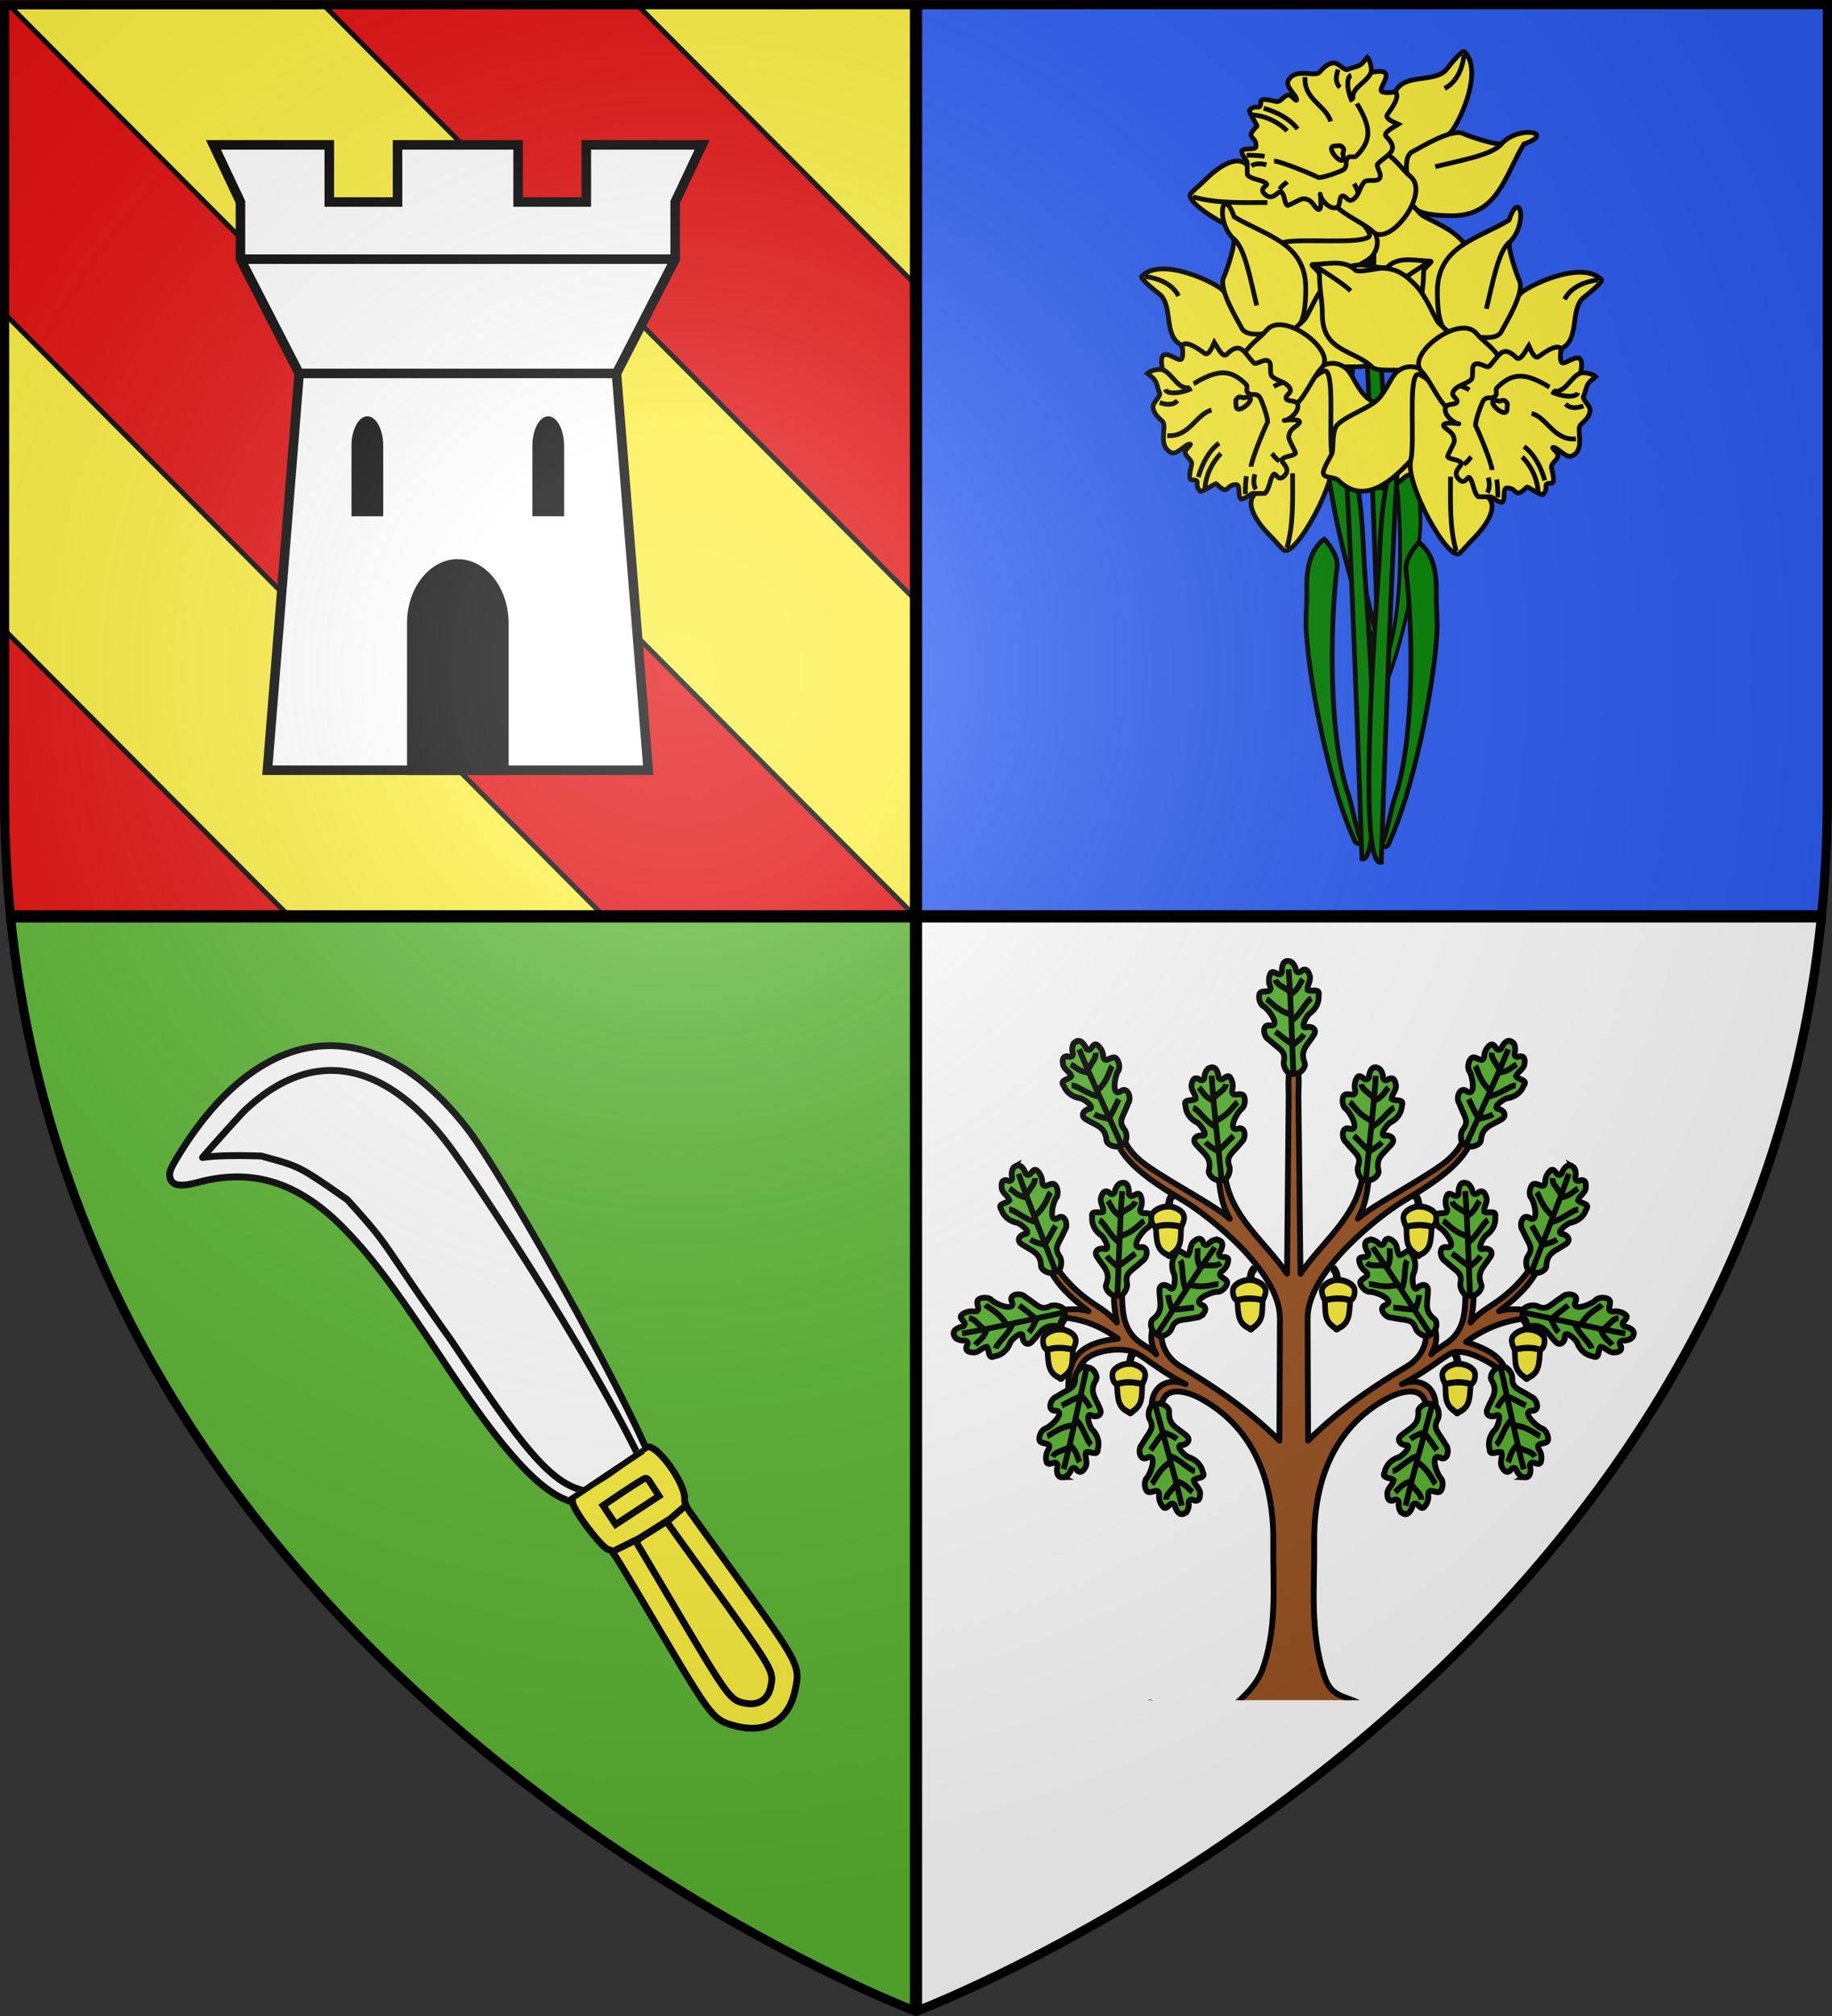 <svg height="660" width="600" version="1.0" xml:space="preserve" xmlns:xlink="http://www.w3.org/1999/xlink" xmlns="http://www.w3.org/2000/svg"><rect width="100%" height="100%" fill="#333333" stroke="none"/><defs><clipPath clipPathUnits="userSpaceOnUse" id="c"><path style="fill:#2b5df2;fill-rule:evenodd;stroke:#000;stroke-width:1.859" d="M-13.357-13.262h463.87v402.517h-463.87z"/></clipPath><clipPath clipPathUnits="userSpaceOnUse" id="h"><path style="fill:#fff;fill-opacity:1;fill-rule:evenodd;stroke:#000;stroke-width:2.071;stroke-dasharray:none;stroke-opacity:1" transform="rotate(44.047)" d="M248.543 108.298h223.5v169.5h-223.5z"/></clipPath><clipPath clipPathUnits="userSpaceOnUse" id="i"><path style="fill:#fff;fill-opacity:1;fill-rule:evenodd;stroke:#000;stroke-width:2.071;stroke-dasharray:none;stroke-opacity:1" transform="rotate(44.334)" d="M471.589 137.858h192v109.5h-192z"/></clipPath><clipPath clipPathUnits="userSpaceOnUse" id="j"><path style="display:inline;fill:#e20909;fill-opacity:1;fill-rule:evenodd;stroke:none;stroke-width:1px;stroke-linecap:butt;stroke-linejoin:miter;stroke-opacity:1" d="M1 1v260.43c0 13.58.672 26.762 1.947 39.57H301V1Z"/></clipPath><linearGradient id="b"><stop style="stop-color:white;stop-opacity:.314" offset="0"/><stop offset=".19" style="stop-color:white;stop-opacity:.251"/><stop style="stop-color:#6b6b6b;stop-opacity:.125" offset=".6"/><stop style="stop-color:black;stop-opacity:.125" offset="1"/></linearGradient><linearGradient id="a"><stop offset="0" style="stop-color:#fd0000;stop-opacity:1"/><stop style="stop-color:#e77275;stop-opacity:.659" offset=".5"/><stop style="stop-color:black;stop-opacity:.323" offset="1"/></linearGradient><radialGradient xlink:href="#b" id="k" gradientUnits="userSpaceOnUse" gradientTransform="matrix(1.353 0 0 1.349 -77.63 -85.747)" cx="221.445" cy="226.331" fx="221.445" fy="226.331" r="300"/></defs><g style="display:inline"><path style="display:inline;fill:#e20909;fill-opacity:1;fill-rule:evenodd;stroke:none;stroke-width:1px;stroke-linecap:butt;stroke-linejoin:miter;stroke-opacity:1" d="M0 0v260.43c0 13.58.672 26.762 1.947 39.57H300V0Z"/><path style="display:inline;fill:#fff;fill-opacity:1;fill-rule:evenodd;stroke:none;stroke-width:1px;stroke-linecap:butt;stroke-linejoin:miter;stroke-opacity:1" d="M300 300v358.5S570.474 556.543 596 300z"/><path style="display:inline;fill:#5ab532;fill-opacity:1;fill-rule:evenodd;stroke:none;stroke-width:1px;stroke-linecap:butt;stroke-linejoin:miter;stroke-opacity:1" d="M300 300v360S27.698 557.617 2 300Z"/><path style="display:inline;fill:#2b5df2;fill-opacity:1;fill-rule:evenodd;stroke:none;stroke-width:1px;stroke-linecap:butt;stroke-linejoin:miter;stroke-opacity:1" d="M600 0v260.43c0 13.58-.672 26.762-1.947 39.57H300V0Z"/></g><g style="display:inline"><g style="stroke:#000;stroke-width:2"><path d="M837.698 489.365c1.878 20.021 6.38 146.598 6.96 166.67 10.886 2.454 1.206-119.337.911-125.51-.638-13.341-1.146-27.835-4.822-40.27-.707-.856-1.97-1.394-3.049-.89z" style="fill:green" transform="translate(-205.73 -296.447) scale(.778)"/><path d="M828.798 521.399c-6.602 5.025-7.505 13.974-7.324 21.662.134 5.685-.637 11.073-.254 17.06 1.511 23.618 10.176 66.134 19.974 87.27.596 3.256 4.545 2.5 2.515-.72-2.15-5.987-2.719-11.11-4.565-17.21-8.619-24.088-7.985-71.36-4.894-96.682.247-3.801-2.704-8.492-5.452-11.38z" style="fill:green" transform="translate(-205.73 -296.447) scale(.778)"/><path d="M856.442 573.093c5.136 3.909 5.838 10.87 5.697 16.85-.104 4.423.496 8.615.198 13.271-1.176 18.374-7.916 51.447-15.538 67.889-.463 2.532-3.536 1.944-1.956-.56 1.672-4.658 2.115-8.644 3.55-13.388 6.705-18.738 6.213-55.512 3.808-75.21-.192-2.957 2.103-6.605 4.24-8.852z" style="fill:green;stroke:#000;stroke-width:1.556" transform="translate(-205.73 -296.447) scale(.778)"/></g><g style="stroke:#000;stroke-width:2"><path d="M786.111 416.746c-2.222-2.705-25.529-14.55-34.127-5.952-1.06 1.06 7.435 7.435 7.937 7.936 5.141 5.142 1.27 17.302 8.73 21.032 6.617 26.468 53.994 8.756 38.889-6.35-2.042-2.04-6.34-3.958-8.334-5.952-3.71-3.71-8.755-5.875-13.095-10.714z" style="fill:#fcef3c" transform="rotate(90 683.673 115.538) scale(.778)"/><path d="M790.873 385.794c-4.648-13.577-8.084 1.44-.397 9.127 1.41 1.409-2.935 14.203-3.968 16.27-2.458 4.916 5.94 18.23 7.54 21.428 2.909 5.819 19.35 0 21.825 0 4.61 0 5.159-10.707 5.159-16.667 0-19.233-16.87-22.185-30.159-30.158z" style="fill:#fcef3c" transform="rotate(90 683.673 115.538) scale(.778)"/><path d="M790.476 394.92c4.927 3.503 7.291 17.656 9.92 28.175" style="fill:none" transform="rotate(90 683.673 115.538) scale(.778)"/><path d="M830.556 412.778c3.537-3.538 7.223-6.746 13.888-6.746 2.035 0 9.893 2.012 11.112.793 4.713-4.713 12.355-2.38 17.857-2.38 1.724 0-2.778 2.64-2.778 4.365 0 6.573-1.19 10.705-1.19 16.666 0 15.952-13.644 14.834-21.032 22.222-1.443 1.443-7.126 1.19-9.524 1.19-4.375 0-12.672 2.012-14.286.398-4.283-4.284-13.997-10.607-7.936-16.667 1.478-1.479 3.49-3.094 4.06-3.881 1.95-2.688 4.847-10.979 9.829-15.96z" style="fill:#fcef3c" transform="rotate(90 683.673 115.538) scale(.778)"/><path d="M838.095 449.683c2.363 1.972 4.313 7.884 7.937 11.507 3.925 3.926 12.957 6.608 17.063 10.715 2.527 2.526 1.481 10.501 2.381 12.301.943 1.885 3.572 6.068 3.572 7.937 0 2.366-4.676 1.501-6.35 3.174-14.282 14.283-30.47-9.042-36.904-15.476-2.88-2.88.935-14.966 2.38-17.857 2.992-5.982-5.858-8.427-2.777-11.508 3.156-3.156 8.256-4.503 12.698-.793z" style="fill:#fcef3c" transform="rotate(90 683.673 115.538) scale(.778)"/><path d="M832.143 486.587c2.97 9.477-16.077 43.844-20.635 39.286-1.845-1.845-3.728-4.125-5.556-5.952-1.27-1.27-11.913-11.897-6.349-17.46.59-.59 1.19-4.735 1.19-5.556 0-10.418 11.112-17.241 11.112-26.588 0-5.455 15.674-21.627 17.857-19.444 3.397 3.397.776 27.692 2.38 35.714z" style="fill:#fcef3c" transform="rotate(90 683.673 115.538) scale(.778)"/><path d="M873.413 404.444c-1.523 1.08-12.288 7.526-15.873 11.112" style="fill:none" transform="rotate(90 683.673 115.538) scale(.778)"/><path d="M793.65 445.714c3.148-6.137 8.024-8.677 10.836-12.145 7.027-8.667 29.908 8.805 23.292 15.717-3.567 3.726-6.454 11.215-10.715 15.476-2.212 2.212-6.366 3.589-8.333 5.555-4.169-7.507-15.08-16.775-15.08-24.603z" style="fill:#fcef3c" transform="rotate(90 683.673 115.538) scale(.778)"/><path d="M760.714 450.08c-1.93-.359-5.232.47-6.349 1.587 0 0 2.2 1.802 2.381 1.984 1.878 1.878 1.738 4.269 2.778 6.349.553 1.107-2.778 4.01-2.778 5.556 0 2.99 2.339 4.72 3.968 6.349 2.065 2.065-2.202 10.208 3.572 13.095 2.464 1.232 5.985-3.571 7.936-3.571.954 0-1.058 1.587-1.587 2.38-1.565 2.347 2.38 3.689 2.38 5.953 0 .693-1.976 6.746 0 6.746 4.372 0 .582 1.772 3.572 4.762.58.58 6.488-3.433 6.746-3.175 5.49 5.49 3.66.397 8.334.397 2.091 0 .505 4.474 1.984 5.952.66.66 4.095-1.713 4.365-1.984.54-.54 5.53.026 5.952-.397 1.916-1.915 1.912-6.277 3.572-7.936.83-.83 1.803 3.355 4.365.794 3.546-3.546-2.061-5.876-.794-7.143 1.442-1.442 4.271-1.097 5.556-2.381.417-.418-2.778-5.41-2.778-6.746 0-3.337 2.667-4.255 3.968-5.556 2.938-2.937-6.369-1.587-5.952-1.587 1.999 0 7.07-4.113 5.555-7.143-.793-1.587-4.762-.606-4.762-2.38 0-1.595 3.603-2.35.794-5.16-1.786-1.785-4.96-2.182-6.746-3.968-.981-.981-.213-4.394-.794-5.555-1.483-2.966-5.629 1.116-6.746 0-4.064-4.065-5.42-9.66-11.508-3.572-1.72 1.72-4.469-4.141-5.158-5.159-.565 1.158-2.12 5.686-3.969 4.762-.705-.352-7.247-5.847-9.523-3.571-.183.182.755 4.8-.397 5.952-1.567 1.567-10.36-7.755-7.937 4.365z" style="fill:#fcef3c" transform="rotate(90 683.673 115.538) scale(.778)"/><path d="M760.714 450.08c4.46 1.866 6.54 8.781 11.508 7.54M773.81 456.032c1.143-.506.974-.686 3.571-1.984 7.498-3.75 12.386-3.884 18.65 2.38.596.596-.198 2.58.398 3.175 2.15 2.151 2.972-.202 5.158 1.984.515.515 4.213 10.073 3.175 11.111-.42.42-6.746 15.441-6.746 18.254M762.698 477.857c9.318.797 12.152-9.09 18.651-10.714M759.524 463.968c3.183 1.072 5.612 1.134 7.54-.793" style="fill:none" transform="rotate(90 683.673 115.538) scale(.778)"/><path d="M761.905 458.413c.723 2.295 6.803 1.757 11.11-.397M775.794 495.317c1.618-5.796 4.592-11.182 8.73-14.285M778.571 500.476c.277-5.974 3.17-11.504 6.746-15.08M795.635 502.46c-.194-2.322.224-6.674.397-7.54M800 500.476c-1.184-1.995-.899-4.341-.397-6.349M813.095 525.08c2.874-10.246 2.381-20.433 2.381-31.35M753.313 410.91c7.035.903 11.965 3.852 14.147 8.217M794.841 461.984c-2.365-.862-2.236-.144-3.174.794-.24.24 0 2.004 0 2.38 0 5.535 11.289-5.203 3.174-3.174zM807.54 457.222c1.501-.867 3.024-1.45 3.571-1.587M809.92 488.571c-1.88-1.237-2.174-2.175-3.174-3.174" style="fill:none" transform="rotate(90 683.673 115.538) scale(.778)"/></g><g style="stroke:#000;stroke-width:2"><path d="M837.698 489.365c1.878 20.021 6.38 146.598 6.96 166.67 10.886 2.454 1.206-119.337.911-125.51-.638-13.341-1.146-27.835-4.822-40.27-.707-.856-1.97-1.394-3.049-.89z" style="fill:green" transform="translate(-211.105 -229.171) scale(.778)"/><path d="M786.111 416.746c-2.222-2.705-25.529-14.55-34.127-5.952-1.06 1.06 7.435 7.435 7.937 7.936 5.141 5.142 1.27 17.302 8.73 21.032 6.617 26.468 53.994 8.756 38.889-6.35-2.042-2.04-6.34-3.958-8.334-5.952-3.71-3.71-8.755-5.875-13.095-10.714z" style="fill:#fcef3c" transform="translate(-211.105 -229.171) scale(.778)"/><path d="M790.873 385.794c-4.648-13.577-8.084 1.44-.397 9.127 1.41 1.409-2.935 14.203-3.968 16.27-2.458 4.916 5.94 18.23 7.54 21.428 2.909 5.819 19.35 0 21.825 0 4.61 0 5.159-10.707 5.159-16.667 0-19.233-16.87-22.185-30.159-30.158z" style="fill:#fcef3c" transform="translate(-211.105 -229.171) scale(.778)"/><path d="M790.476 394.92c4.927 3.503 7.291 17.656 9.92 28.175" style="fill:none" transform="translate(-211.105 -229.171) scale(.778)"/><path d="M830.556 412.778c3.537-3.538 7.223-6.746 13.888-6.746 2.035 0 9.893 2.012 11.112.793 4.713-4.713 12.355-2.38 17.857-2.38 1.724 0-2.778 2.64-2.778 4.365 0 6.573-1.19 10.705-1.19 16.666 0 15.952-13.644 14.834-21.032 22.222-1.443 1.443-7.126 1.19-9.524 1.19-4.375 0-12.672 2.012-14.286.398-4.283-4.284-13.997-10.607-7.936-16.667 1.478-1.479 3.49-3.094 4.06-3.881 1.95-2.688 4.847-10.979 9.829-15.96z" style="fill:#fcef3c" transform="translate(-211.105 -229.171) scale(.778)"/><path d="M838.095 449.683c2.363 1.972 4.313 7.884 7.937 11.507 3.925 3.926 12.957 6.608 17.063 10.715 2.527 2.526 1.481 10.501 2.381 12.301.943 1.885 3.572 6.068 3.572 7.937 0 2.366-4.676 1.501-6.35 3.174-14.282 14.283-30.47-9.042-36.904-15.476-2.88-2.88.935-14.966 2.38-17.857 2.992-5.982-5.858-8.427-2.777-11.508 3.156-3.156 8.256-4.503 12.698-.793z" style="fill:#fcef3c" transform="translate(-211.105 -229.171) scale(.778)"/><path d="M832.143 486.587c2.97 9.477-16.077 43.844-20.635 39.286-1.845-1.845-3.728-4.125-5.556-5.952-1.27-1.27-11.913-11.897-6.349-17.46.59-.59 1.19-4.735 1.19-5.556 0-10.418 11.112-17.241 11.112-26.588 0-5.455 15.674-21.627 17.857-19.444 3.397 3.397.776 27.692 2.38 35.714z" style="fill:#fcef3c" transform="translate(-211.105 -229.171) scale(.778)"/><path d="M873.413 404.444c-1.523 1.08-12.288 7.526-15.873 11.112" style="fill:none" transform="translate(-211.105 -229.171) scale(.778)"/><path d="M793.65 445.714c3.148-6.137 8.024-8.677 10.836-12.145 7.027-8.667 29.908 8.805 23.292 15.717-3.567 3.726-6.454 11.215-10.715 15.476-2.212 2.212-6.366 3.589-8.333 5.555-4.169-7.507-15.08-16.775-15.08-24.603z" style="fill:#fcef3c" transform="translate(-211.105 -229.171) scale(.778)"/><path d="M828.798 521.399c-6.602 5.025-7.505 13.974-7.324 21.662.134 5.685-.637 11.073-.254 17.06 1.511 23.618 10.176 66.134 19.974 87.27.596 3.256 4.545 2.5 2.515-.72-2.15-5.987-2.719-11.11-4.565-17.21-8.619-24.088-7.985-71.36-4.894-96.682.247-3.801-2.704-8.492-5.452-11.38z" style="fill:green" transform="translate(-211.105 -229.171) scale(.778)"/><path d="M760.714 450.08c-1.93-.359-5.232.47-6.349 1.587 0 0 2.2 1.802 2.381 1.984 1.878 1.878 1.738 4.269 2.778 6.349.553 1.107-2.778 4.01-2.778 5.556 0 2.99 2.339 4.72 3.968 6.349 2.065 2.065-2.202 10.208 3.572 13.095 2.464 1.232 5.985-3.571 7.936-3.571.954 0-1.058 1.587-1.587 2.38-1.565 2.347 2.38 3.689 2.38 5.953 0 .693-1.976 6.746 0 6.746 4.372 0 .582 1.772 3.572 4.762.58.58 6.488-3.433 6.746-3.175 5.49 5.49 3.66.397 8.334.397 2.091 0 .505 4.474 1.984 5.952.66.66 4.095-1.713 4.365-1.984.54-.54 5.53.026 5.952-.397 1.916-1.915 1.912-6.277 3.572-7.936.83-.83 1.803 3.355 4.365.794 3.546-3.546-2.061-5.876-.794-7.143 1.442-1.442 4.271-1.097 5.556-2.381.417-.418-2.778-5.41-2.778-6.746 0-3.337 2.667-4.255 3.968-5.556 2.938-2.937-6.369-1.587-5.952-1.587 1.999 0 7.07-4.113 5.555-7.143-.793-1.587-4.762-.606-4.762-2.38 0-1.595 3.603-2.35.794-5.16-1.786-1.785-4.96-2.182-6.746-3.968-.981-.981-.213-4.394-.794-5.555-1.483-2.966-5.629 1.116-6.746 0-4.064-4.065-5.42-9.66-11.508-3.572-1.72 1.72-4.469-4.141-5.158-5.159-.565 1.158-2.12 5.686-3.969 4.762-.705-.352-7.247-5.847-9.523-3.571-.183.182.755 4.8-.397 5.952-1.567 1.567-10.36-7.755-7.937 4.365z" style="fill:#fcef3c" transform="translate(-211.105 -229.171) scale(.778)"/><path d="M760.714 450.08c4.46 1.866 6.54 8.781 11.508 7.54M773.81 456.032c1.143-.506.974-.686 3.571-1.984 7.498-3.75 12.386-3.884 18.65 2.38.596.596-.198 2.58.398 3.175 2.15 2.151 2.972-.202 5.158 1.984.515.515 4.213 10.073 3.175 11.111-.42.42-6.746 15.441-6.746 18.254M762.698 477.857c9.318.797 12.152-9.09 18.651-10.714M759.524 463.968c3.183 1.072 5.612 1.134 7.54-.793" style="fill:none" transform="translate(-211.105 -229.171) scale(.778)"/><path d="M761.905 458.413c.723 2.295 6.803 1.757 11.11-.397M775.794 495.317c1.618-5.796 4.592-11.182 8.73-14.285M778.571 500.476c.277-5.974 3.17-11.504 6.746-15.08M795.635 502.46c-.194-2.322.224-6.674.397-7.54M800 500.476c-1.184-1.995-.899-4.341-.397-6.349M813.095 525.08c2.874-10.246 2.381-20.433 2.381-31.35M753.313 410.91c7.035.903 11.965 3.852 14.147 8.217M794.841 461.984c-2.365-.862-2.236-.144-3.174.794-.24.24 0 2.004 0 2.38 0 5.535 11.289-5.203 3.174-3.174zM807.54 457.222c1.501-.867 3.024-1.45 3.571-1.587M809.92 488.571c-1.88-1.237-2.174-2.175-3.174-3.174" style="fill:none" transform="translate(-211.105 -229.171) scale(.778)"/></g><g style="stroke:#000;stroke-width:2"><path d="M837.698 489.365c1.878 20.021 6.38 146.598 6.96 166.67 10.886 2.454 1.206-119.337.911-125.51-.638-13.341-1.146-27.835-4.822-40.27-.707-.856-1.97-1.394-3.049-.89z" style="fill:green" transform="matrix(-.778 0 0 .778 1109.51 -228.076)"/><path d="M786.111 416.746c-2.222-2.705-25.529-14.55-34.127-5.952-1.06 1.06 7.435 7.435 7.937 7.936 5.141 5.142 1.27 17.302 8.73 21.032 6.617 26.468 53.994 8.756 38.889-6.35-2.042-2.04-6.34-3.958-8.334-5.952-3.71-3.71-8.755-5.875-13.095-10.714z" style="fill:#fcef3c" transform="matrix(-.778 0 0 .778 1109.51 -228.076)"/><path d="M790.873 385.794c-4.648-13.577-8.084 1.44-.397 9.127 1.41 1.409-2.935 14.203-3.968 16.27-2.458 4.916 5.94 18.23 7.54 21.428 2.909 5.819 19.35 0 21.825 0 4.61 0 5.159-10.707 5.159-16.667 0-19.233-16.87-22.185-30.159-30.158z" style="fill:#fcef3c" transform="matrix(-.778 0 0 .778 1109.51 -228.076)"/><path d="M790.476 394.92c4.927 3.503 7.291 17.656 9.92 28.175" style="fill:none" transform="matrix(-.778 0 0 .778 1109.51 -228.076)"/><path d="M830.556 412.778c3.537-3.538 7.223-6.746 13.888-6.746 2.035 0 9.893 2.012 11.112.793 4.713-4.713 12.355-2.38 17.857-2.38 1.724 0-2.778 2.64-2.778 4.365 0 6.573-1.19 10.705-1.19 16.666 0 15.952-13.644 14.834-21.032 22.222-1.443 1.443-7.126 1.19-9.524 1.19-4.375 0-12.672 2.012-14.286.398-4.283-4.284-13.997-10.607-7.936-16.667 1.478-1.479 3.49-3.094 4.06-3.881 1.95-2.688 4.847-10.979 9.829-15.96z" style="fill:#fcef3c" transform="matrix(-.778 0 0 .778 1109.51 -228.076)"/><path d="M838.095 449.683c2.363 1.972 4.313 7.884 7.937 11.507 3.925 3.926 12.957 6.608 17.063 10.715 2.527 2.526 1.481 10.501 2.381 12.301.943 1.885 3.572 6.068 3.572 7.937 0 2.366-4.676 1.501-6.35 3.174-14.282 14.283-30.47-9.042-36.904-15.476-2.88-2.88.935-14.966 2.38-17.857 2.992-5.982-5.858-8.427-2.777-11.508 3.156-3.156 8.256-4.503 12.698-.793z" style="fill:#fcef3c" transform="matrix(-.778 0 0 .778 1109.51 -228.076)"/><path d="M832.143 486.587c2.97 9.477-16.077 43.844-20.635 39.286-1.845-1.845-3.728-4.125-5.556-5.952-1.27-1.27-11.913-11.897-6.349-17.46.59-.59 1.19-4.735 1.19-5.556 0-10.418 11.112-17.241 11.112-26.588 0-5.455 15.674-21.627 17.857-19.444 3.397 3.397.776 27.692 2.38 35.714z" style="fill:#fcef3c" transform="matrix(-.778 0 0 .778 1109.51 -228.076)"/><path d="M873.413 404.444c-1.523 1.08-12.288 7.526-15.873 11.112" style="fill:none" transform="matrix(-.778 0 0 .778 1109.51 -228.076)"/><path d="M793.65 445.714c3.148-6.137 8.024-8.677 10.836-12.145 7.027-8.667 29.908 8.805 23.292 15.717-3.567 3.726-6.454 11.215-10.715 15.476-2.212 2.212-6.366 3.589-8.333 5.555-4.169-7.507-15.08-16.775-15.08-24.603z" style="fill:#fcef3c" transform="matrix(-.778 0 0 .778 1109.51 -228.076)"/><path d="M828.798 521.399c-6.602 5.025-7.505 13.974-7.324 21.662.134 5.685-.637 11.073-.254 17.06 1.511 23.618 10.176 66.134 19.974 87.27.596 3.256 4.545 2.5 2.515-.72-2.15-5.987-2.719-11.11-4.565-17.21-8.619-24.088-7.985-71.36-4.894-96.682.247-3.801-2.704-8.492-5.452-11.38z" style="fill:green" transform="matrix(-.778 0 0 .778 1109.51 -228.076)"/><path d="M760.714 450.08c-1.93-.359-5.232.47-6.349 1.587 0 0 2.2 1.802 2.381 1.984 1.878 1.878 1.738 4.269 2.778 6.349.553 1.107-2.778 4.01-2.778 5.556 0 2.99 2.339 4.72 3.968 6.349 2.065 2.065-2.202 10.208 3.572 13.095 2.464 1.232 5.985-3.571 7.936-3.571.954 0-1.058 1.587-1.587 2.38-1.565 2.347 2.38 3.689 2.38 5.953 0 .693-1.976 6.746 0 6.746 4.372 0 .582 1.772 3.572 4.762.58.58 6.488-3.433 6.746-3.175 5.49 5.49 3.66.397 8.334.397 2.091 0 .505 4.474 1.984 5.952.66.66 4.095-1.713 4.365-1.984.54-.54 5.53.026 5.952-.397 1.916-1.915 1.912-6.277 3.572-7.936.83-.83 1.803 3.355 4.365.794 3.546-3.546-2.061-5.876-.794-7.143 1.442-1.442 4.271-1.097 5.556-2.381.417-.418-2.778-5.41-2.778-6.746 0-3.337 2.667-4.255 3.968-5.556 2.938-2.937-6.369-1.587-5.952-1.587 1.999 0 7.07-4.113 5.555-7.143-.793-1.587-4.762-.606-4.762-2.38 0-1.595 3.603-2.35.794-5.16-1.786-1.785-4.96-2.182-6.746-3.968-.981-.981-.213-4.394-.794-5.555-1.483-2.966-5.629 1.116-6.746 0-4.064-4.065-5.42-9.66-11.508-3.572-1.72 1.72-4.469-4.141-5.158-5.159-.565 1.158-2.12 5.686-3.969 4.762-.705-.352-7.247-5.847-9.523-3.571-.183.182.755 4.8-.397 5.952-1.567 1.567-10.36-7.755-7.937 4.365z" style="fill:#fcef3c" transform="matrix(-.778 0 0 .778 1109.51 -228.076)"/><path d="M760.714 450.08c4.46 1.866 6.54 8.781 11.508 7.54M773.81 456.032c1.143-.506.974-.686 3.571-1.984 7.498-3.75 12.386-3.884 18.65 2.38.596.596-.198 2.58.398 3.175 2.15 2.151 2.972-.202 5.158 1.984.515.515 4.213 10.073 3.175 11.111-.42.42-6.746 15.441-6.746 18.254M762.698 477.857c9.318.797 12.152-9.09 18.651-10.714M759.524 463.968c3.183 1.072 5.612 1.134 7.54-.793" style="fill:none" transform="matrix(-.778 0 0 .778 1109.51 -228.076)"/><path d="M761.905 458.413c.723 2.295 6.803 1.757 11.11-.397M775.794 495.317c1.618-5.796 4.592-11.182 8.73-14.285M778.571 500.476c.277-5.974 3.17-11.504 6.746-15.08M795.635 502.46c-.194-2.322.224-6.674.397-7.54M800 500.476c-1.184-1.995-.899-4.341-.397-6.349M813.095 525.08c2.874-10.246 2.381-20.433 2.381-31.35M753.313 410.91c7.035.903 11.965 3.852 14.147 8.217M794.841 461.984c-2.365-.862-2.236-.144-3.174.794-.24.24 0 2.004 0 2.38 0 5.535 11.289-5.203 3.174-3.174zM807.54 457.222c1.501-.867 3.024-1.45 3.571-1.587M809.92 488.571c-1.88-1.237-2.174-2.175-3.174-3.174" style="fill:none" transform="matrix(-.778 0 0 .778 1109.51 -228.076)"/></g></g><g transform="matrix(.637 0 0 .637 309.045 308.647)" clip-path="url(#c)"><path style="fill:#9d5324;fill-opacity:1;fill-rule:nonzero;stroke:#000;stroke-width:3;stroke-linecap:butt;stroke-linejoin:round;stroke-miterlimit:4;stroke-dasharray:none;stroke-dashoffset:0;stroke-opacity:1" d="M190.539 308.456c-.43-34.576 12.035-60.744 38-74.531 6.37-3.383 19.484-7.32 19.5 5.843.012 10.078-5.641 19.596-5.375 26.313 3.358-7.973 8.785-12.833 10.219-24.844 1.661-13.924-8.883-18.064-17.282-14.375 12.054-6.13 20.402-13.33 25.094-15.812 7.311-3.867 24.15 6.277 28.813 11.767-.768-9.586-9.987-14.172-20.949-17.68 19.043-13.818 33.453-11.644 48.386-14.306-10.815-.896-23.502-4.066-31.406-1.47 20.09-15.293 23.007-24.12 27.531-47.75-4.96 15.476-10.672 31.417-31.906 45.064-5.282 3.394-7.778 5.69-10.25 8.53 1.178-5.426 1.756-10.773 1.469-15.593-.382-6.393-2.987-10.511-5.375-15.094-.154 4.394 1.028 7.643 1.218 14.844.07 2.623.091 10.305-1.437 15.125-3.573 11.268-10.917 11.655-16.094 17.03 1.432-2.707 3.1-6.1 2.438-10.717-1.425-14.873-22.031-10.19-15.094-8.75 15.17 3.26 10.834 19.098.719 25.312-16.252 9.983-33.032 20.422-51.375 38.5l-.25-62.844c-.096-24.606 38.151-53.537 48.718-59.937 17.358-10.513 46.878-27.216 33.844-51.125 1.149 13.986-1.968 23.79-13.656 32.187-13.07 9.39-35.526 20.758-43.094 27.72 4.377-7.67 4.86-14.676 5.594-20.22.806-6.088.247-7.88-.969-12.906-.224 3.147-1.527 6.352-2.187 10.969-3.071 21.458-20.59 33.714-31.907 50.406l-1.062-91.094c-.016-6.042 1.136-12.295-2.406-22.156-3.543 9.86-2.578 16.114-2.594 22.156l-.844 91.094c-11.317-16.692-28.835-28.948-31.906-50.406-.66-4.617-1.963-7.822-2.188-10.97-1.216 5.027-1.806 6.819-1 12.907.735 5.544 1.249 12.55 5.625 20.22-7.568-6.962-30.055-18.33-43.125-27.72-11.687-8.397-14.773-18.2-13.625-32.187-13.033 23.91 16.486 40.612 33.844 51.125 10.567 6.4 48.814 35.33 48.719 59.937l-.25 62.844c-18.343-18.078-35.124-28.517-51.375-38.5-10.116-6.214-14.452-22.052.719-25.312 2.795-.601 6.374-.507 11.187-.75-10.554-3.773-24.245-4.692-26.281 9.5-.663 4.618 1.005 8.01 2.437 10.718-5.176-5.376-12.52-5.763-16.093-17.03-1.529-4.82-1.538-12.503-1.47-15.126.191-7.201 1.373-10.45 1.22-14.844-2.388 4.583-4.962 8.7-5.344 15.094-.288 4.82.29 10.167 1.469 15.594-2.472-2.842-4.969-5.137-10.25-8.531-21.234-13.647-26.946-29.588-31.907-45.063 4.525 23.63 7.441 32.456 27.532 47.75-7.904-2.597-20.592.573-31.407 1.469 14.933 2.662 27.457-1.162 46.5 12.656-31.19 3.184-24.028 22.21-26.062 35.063 2.862-7.916 3.184-17.184 8.656-23.625 4.663-5.49 19.846-7.742 27.156-3.875 4.692 2.48 13.04 9.683 25.094 15.812-8.398-3.69-18.974.45-17.312 14.375 1.433 12.01 6.891 16.87 10.25 24.844.266-6.717-5.387-16.235-5.375-26.313.016-13.162 13.13-9.226 19.5-5.843 25.965 13.787 38.43 39.955 38 74.53-.273 21.95 2.27 43.978-5.918 66.002-2.506 5.595-6.281 10.29-12.613 15.985-8.612 7.624-26.478 4.13-44.872 0-.054 7.166-15.451 10.315-29.017 3.445-.955 9.215 23.89 15.05 30.513 5.84 14.369 1.519 27.918 5.5 44.124 1.499-2.132 5.726-10.533 12.114-26.175 8.987-10.47 4.367-20.94 2.615-31.41-.75l10.47 8.24c8.096 10.519 17.804-1.38 29.166 2.246-11.42 21.202.307 15.776 9.723 23.966-6.789-6.608-13.98-13.166-5.236-21.72l29.915-26.211c-6.067 8.82-13.406 18.37-5.983 19.472 4.846 3.25 13.513 6.69 2.992 14.978-26.013 15.93-.998 25.963 2.991 32.204-2.506-8.683-14.733-23.45-2.991-23.217 9.06-1.162 16.508-3.938 15.705-14.978-11.586-11.94-2.85-17.095-3.74-25.463l2.992 11.982c31.19 29.443 9.187 29.726 9.722 51.676 29.81-41.31 2.312-39.337 2.992-61.412 20.323 9.492 33.232 21.046 17.948 40.442 20.683-2.317 13.185-12.33 13.462-20.22 19.086-1.998 23.596-3.995 31.41-5.992-43.18 3.675-38.412-13.658-53.098-22.468l19.444 12.732c11.298-.75 17.917-1.498 25.428-2.247 24.542 8.147 30.609-3.208 35.898-8.987-9.698 2.886-16.947 12.993-32.159 2.996-7.655 1.57-16.117 1.584-27.67-.75-16.056-12.076-23.18-6.007-27.902-20.21-7.488-22.906-4.8-45.528-5.08-68.066z"/><g id="d" style="stroke-width:3.776"><path d="M74.99 2.763C62.55-.033 60.137 15.175 61.184 24.019c-5.796 11.033-15.447-5.96-22.236 1.36-4.576 7.796-4.69 18.17-.729 26.288 3.827 13.902-14.63 5.335-20.279 11.766-3.882 3.794-2.551 19.147 5.746 24.806 9.823 4.247 36.955 39.835 13.965 37.329-16.812-3.17-13.894 21.114-2.393 26.994 20.146 18.62 34.085 20.78 29.539 41.593-2.05 9.75 7.092 23.865 14.67 24.38l7.744-.804c10.316.993 21.947-12.934 19.076-20.267-10.41-25.048 5.337-34.051 18.419-54.464 6.786-11.726-7.075-17.223-16.526-13.826-11.66 1.48 2.603-23.611 7.993-26.731 11.382-7.516 19.18-21.007 17.588-34.844 3.38-14.408-15.316-5.623-22.013-9.912-1.215-8.713 7.131-17.367 4.607-26.853-1.873-5.452-5.148-15.877-15.408-10.377-5.703 6.497-12.464 4.17-12.734-4.512-2.47-5.64-6.336-12.641-13.223-13.182Z" style="fill:#5ab532;stroke:#000;stroke-width:11.327" transform="matrix(.26 0 0 .269 158.044 8.728)"/><path style="fill:#5ab532;stroke:#000;stroke-width:11.327" d="M76.494 60.774c-13.318-9.983-24.635-12.082-28.308-22.611M76.038 67.17c18.33-9.98 19.133-20.452 26.505-30.126m-25.593 67.13C49.158 95.4 39.175 79.464 30.642 75.126m47.68 42.754c20.962-13.759 30.013-38.46 41.148-44.228m-71.404 63.8c14.488 9.898 19.961 16.101 35.51 24.897 7.13-5.981 15.506-11.484 21.037-20.001m-20.885 72.995c-3.15-68.78-4.495-133.604-9.43-197.112" transform="matrix(.26 0 0 .269 158.044 8.728)"/></g><g id="e" transform="translate(.31 19.25)"><use xlink:href="#d" transform="rotate(-31.007 421.565 -1.804)"/><use xlink:href="#d" transform="rotate(8.11 -50.433 345.547)"/><use xlink:href="#d" transform="rotate(26.488 187.304 263.869)"/><use xlink:href="#d" transform="translate(90.508 94.714)"/><use xlink:href="#d" transform="rotate(23.457 42.51 402.858)"/><use xlink:href="#d" transform="rotate(104.293 198.52 164.767)"/><use xlink:href="#d" transform="rotate(169.852 227.11 137.838)"/><use xlink:href="#d" transform="rotate(-162.581 226.932 137.256)" style="fill:#5ab532"/></g><use xlink:href="#e" transform="matrix(-1 0 0 1 360 0)"/><g id="g"><g id="f" style="stroke-width:7.31"><path style="fill:#fcef3c;fill-opacity:1;stroke:#000;stroke-width:21.93;stroke-dasharray:none" class="st0" d="M83.188 127.92C86.12 81.622 78.8 53.978 123.695 26.395c4.345-7.925 8.225-4.61 12.509-.399 43.541 18.406 41.857 51.08 45.887 101.374-33.272 9.702-68.345 7.111-98.903.55z" transform="matrix(.132 0 0 -.142 246.952 244.9)"/><path class="st0" d="M83.186 127.916C76.535 136.376 69.36 155.236 72 165.5c3.575 20.07 33.07 31.76 51.621 35.125 5.05 5.356 1.826 28.832-6.446 34.13-.1 3.2 1.2 5.6 4.7 6.8 10.298-11.853 12.795-30.107 13.406-40.59 23.452-.183 57.024-12.686 63.097-32.24 2.372-11.675 1.218-35.932-16.294-41.356-27.118 8.71-59.976 9.049-98.898.547z" style="fill:#fcef3c;fill-opacity:1;stroke:#000;stroke-width:21.93;stroke-dasharray:none" transform="matrix(.132 0 0 -.142 246.952 244.9)"/></g><use xlink:href="#f" transform="translate(35.709 -17.69)"/><use xlink:href="#f" transform="translate(-20 -80.833)" style="fill:#fcef3c"/><use xlink:href="#f" transform="translate(-61.923 -43.082)"/></g><use xlink:href="#g" transform="matrix(-1 0 0 1 360.052 0)"/></g><g clip-path="url(#h)" transform="matrix(1.059 .221 -.221 1.059 84.627 -53.762)"><path d="M56.644 402.682c1.061 2.602 3.504 2.579 8.805-.084 15.41-7.74 30.051-6.155 46.522 5.037 9.901 6.73 18.28 14.16 38.758 34.372 23.243 22.941 36.55 32.195 46.297 32.195.537 0 .976.24.976.533 0 1.904 11.448 11.98 13.611 11.98 1.228 0 .624-.622 20.252 20.856 20.843 22.808 21.296 23.185 28.306 23.541 9.553.487 15.424-4.949 15.422-14.277-.001-7.81.1-7.688-28.005-33.331a15954.47 15954.47 0 0 1-13.594-12.413c-1.931-1.77-2.775-2.907-2.942-3.967-.822-5.215-12.936-15.775-14.743-12.85-.532.86-.96.472-3.96-3.584-16.677-22.554-58.092-69.936-70.282-80.41-34.365-29.526-67.055-20.225-83.497 23.755-2.135 5.71-2.485 7.279-1.926 8.647z" style="fill:#fff;fill-opacity:1"/><path d="M56.644 402.682c1.061 2.602 3.504 2.579 8.805-.084 15.41-7.74 30.051-6.155 46.522 5.037 9.901 6.73 18.28 14.16 38.758 34.372 23.243 22.941 36.55 32.195 46.297 32.195.537 0 .976.24.976.533 0 1.904 11.448 11.98 13.611 11.98 1.228 0 .624-.622 20.252 20.856 20.843 22.808 21.296 23.185 28.306 23.541 9.553.487 15.424-4.949 15.422-14.277-.001-7.81.1-7.688-28.005-33.331a15954.47 15954.47 0 0 1-13.594-12.413c-1.931-1.77-2.775-2.907-2.942-3.967-.822-5.215-12.936-15.775-14.743-12.85-.532.86-.96.472-3.96-3.584-16.677-22.554-58.092-69.936-70.282-80.41-34.365-29.526-67.055-20.225-83.497 23.755-2.135 5.71-2.485 7.279-1.926 8.647m18.151-24.25c15.946-23.067 38.492-23.733 63.034-1.865 12.651 11.273 55.162 54.062 75.442 80.494-4.524 5.719-11.495 13.054-14.067 13.054-10.74 0-20.97-8.686-48.93-36.207-29.123-26.925-22.522-22.931-39.64-35.386-16.75-7.132-16.179-6.846-28.182-7.586-13.974 2.437-17.299 4.18-17.299 4.057 0-.125 8.326-14.658 9.642-16.56m141.283 86.647c2.557-2.43 2.134-2.457 4.871.322l2.287 2.322-5.538 5.552-5.538 5.553-2.446-2.416-2.447-2.416 3.362-3.468c1.85-1.907 4.301-4.359 5.449-5.449m7.068 13.437 3.823-3.775 13.44 12.292c27.695 25.327 27.659 25.289 27.735 30.038.067 4.254-2.447 6.72-6.848 6.72-4.37 0-5.423-.96-26.912-24.56a6091.975 6091.975 0 0 0-13.313-14.59c-2.17-2.347-2.38-1.727 2.075-6.125" fill-rule="evenodd" style="fill:#fff;fill-opacity:1;stroke:#000;stroke-width:2.071;stroke-dasharray:none;stroke-opacity:1"/><path style="fill:none;fill-opacity:1;fill-rule:evenodd;stroke:#000;stroke-width:2.071;stroke-dasharray:none;stroke-opacity:1" d="m197.283 473.938 18.385-18.738"/><path style="fill:#fff;fill-opacity:1;fill-rule:evenodd;stroke:#000;stroke-width:2.071;stroke-dasharray:none;stroke-opacity:1" d="m213 487 7.125-5.625 7.5-7.125 4.125-5.375"/></g><g transform="matrix(1.059 .221 -.221 1.059 82.782 -54.888)" clip-path="url(#i)" style="fill:#fcef3c;fill-opacity:1"><path d="M56.644 402.682c1.061 2.602 3.504 2.579 8.805-.084 15.41-7.74 30.051-6.155 46.522 5.037 9.901 6.73 18.28 14.16 38.758 34.372 23.243 22.941 36.55 32.195 46.297 32.195.537 0 .976.24.976.533 0 1.904 11.448 11.98 13.611 11.98 1.228 0 .624-.622 20.252 20.856 20.843 22.808 21.296 23.185 28.306 23.541 9.553.487 15.424-4.949 15.422-14.277-.001-7.81.1-7.688-28.005-33.331a15954.47 15954.47 0 0 1-13.594-12.413c-1.931-1.77-2.775-2.907-2.942-3.967-.822-5.215-12.936-15.775-14.743-12.85-.532.86-.96.472-3.96-3.584-16.677-22.554-58.092-69.936-70.282-80.41-34.365-29.526-67.055-20.225-83.497 23.755-2.135 5.71-2.485 7.279-1.926 8.647z" style="fill:#fcef3c;fill-opacity:1"/><path d="M56.644 402.682c1.061 2.602 3.504 2.579 8.805-.084 15.41-7.74 30.051-6.155 46.522 5.037 9.901 6.73 18.28 14.16 38.758 34.372 23.243 22.941 36.55 32.195 46.297 32.195.537 0 .976.24.976.533 0 1.904 11.448 11.98 13.611 11.98 1.228 0 .624-.622 20.252 20.856 20.843 22.808 21.296 23.185 28.306 23.541 9.553.487 15.424-4.949 15.422-14.277-.001-7.81.1-7.688-28.005-33.331a15954.47 15954.47 0 0 1-13.594-12.413c-1.931-1.77-2.775-2.907-2.942-3.967-.822-5.215-12.936-15.775-14.743-12.85-.532.86-.96.472-3.96-3.584-16.677-22.554-58.092-69.936-70.282-80.41-34.365-29.526-67.055-20.225-83.497 23.755-2.135 5.71-2.485 7.279-1.926 8.647m18.151-24.25c15.946-23.067 38.492-23.733 63.034-1.865 12.651 11.273 55.162 54.062 75.442 80.494-4.524 5.719-11.495 13.054-14.067 13.054-10.74 0-20.97-8.686-48.93-36.207-29.123-26.925-22.522-22.931-39.64-35.386-16.75-7.132-16.179-6.846-28.182-7.586-13.974 2.437-17.299 4.18-17.299 4.057 0-.125 8.326-14.658 9.642-16.56m141.283 86.647c2.557-2.43 2.134-2.457 4.871.322l2.287 2.322-5.538 5.552-5.538 5.553-2.446-2.416-2.447-2.416 3.362-3.468c1.85-1.907 4.301-4.359 5.449-5.449m7.068 13.437 3.823-3.775 13.44 12.292c27.695 25.327 27.659 25.289 27.735 30.038.067 4.254-2.447 6.72-6.848 6.72-4.37 0-5.423-.96-26.912-24.56a6091.975 6091.975 0 0 0-13.313-14.59c-2.17-2.347-2.38-1.727 2.075-6.125" fill="#000" fill-rule="evenodd" style="fill:#fcef3c;fill-opacity:1;stroke:#000;stroke-width:2.071;stroke-dasharray:none;stroke-opacity:1"/><path style="fill:#fcef3c;fill-opacity:1;fill-rule:evenodd;stroke:#000;stroke-width:2.071;stroke-dasharray:none;stroke-opacity:1" d="m197.283 473.938 18.385-18.738M213 487l7.125-5.625 7.5-7.125 4.125-5.375"/></g><g clip-path="url(#j)"><path d="m1.5 100.781 457.375 457.375c31.349-28.132 62.038-62.67 86.688-104.125L93.719 2.187H1.5Z" style="fill:#fcef3c;fill-opacity:1;fill-rule:evenodd;stroke:#000;stroke-width:3;stroke-linecap:butt;stroke-linejoin:miter;stroke-miterlimit:4;stroke-dasharray:none;stroke-opacity:1" transform="matrix(.962 .424 -.166 .376 -26.26 -81.577)"/><path d="m1.5 100.781 457.375 457.375c31.349-28.132 62.038-62.67 86.688-104.125L93.719 2.187H1.5Z" style="fill:#fcef3c;fill-opacity:1;fill-rule:evenodd;stroke:#000;stroke-width:3;stroke-linecap:butt;stroke-linejoin:miter;stroke-miterlimit:4;stroke-dasharray:none;stroke-opacity:1" transform="matrix(.962 .424 -.166 .376 92.314 -169.259)"/><path d="m1.5 100.781 457.375 457.375c31.349-28.132 62.038-62.67 86.688-104.125L93.719 2.187H1.5Z" style="fill:#fcef3c;fill-opacity:1;fill-rule:evenodd;stroke:#000;stroke-width:3;stroke-linecap:butt;stroke-linejoin:miter;stroke-miterlimit:4;stroke-dasharray:none;stroke-opacity:1" transform="matrix(.962 .424 -.166 .376 -188.186 -38.259)"/></g><path fill="#fff" stroke="#000" stroke-width="3.118" d="M192.026 66.139V47.433h37.932l-8.834 18.706v18.706l-19.226 37.412 10.393 129.903H87.583l10.393-129.903L78.75 84.845V66.139l-8.833-18.706h37.931v18.706h22.344V47.433h39.49v18.706z"/><path stroke="#000" stroke-width="3.118" d="M78.75 84.845h142.374M97.976 122.257h103.922"/><path d="M149.095 183.062c-8.781.56-15.786 9.724-15.786 20.899v49.76h33.255v-49.76c0-11.537-7.449-20.899-16.627-20.899-.287 0-.558-.018-.841 0zM120.054 136.292c-2.744.26-4.933 4.504-4.933 9.681v23.05h10.392v-23.05c0-5.344-2.328-9.681-5.196-9.681-.09 0-.174-.009-.263 0zM179.29 136.292c-2.744.26-4.933 4.504-4.933 9.681v23.05h10.392v-23.05c0-5.344-2.328-9.681-5.196-9.681-.09 0-.174-.009-.263 0z"/><g style="display:inline"><path d="M300 658.5s298.5-112.32 298.5-397.772V2.176H1.5v258.552C1.5 546.18 300 658.5 300 658.5z" style="opacity:1;fill:url(#k);fill-opacity:1;fill-rule:evenodd;stroke:none;stroke-width:1px;stroke-linecap:butt;stroke-linejoin:miter;stroke-opacity:1"/></g><g style="display:inline"><path style="fill:#000;fill-opacity:1;stroke:none;stroke-width:15;stroke-linecap:round;stroke-linejoin:round;stroke-miterlimit:4;stroke-dasharray:none;display:inline" d="M298 2h4v656h-4z"/><path style="fill:#000;fill-opacity:1;stroke:none;stroke-width:15;stroke-linecap:round;stroke-linejoin:round;stroke-miterlimit:4;stroke-dasharray:none;display:inline" transform="rotate(90)" d="M298-598h4V-2h-4z"/><path d="M300 658.5S1.5 546.18 1.5 260.728V1.558l597-.059v259.23C598.5 546.178 300 658.5 300 658.5z" style="opacity:1;fill:none;fill-opacity:1;fill-rule:evenodd;stroke:#000;stroke-width:3;stroke-linecap:butt;stroke-linejoin:miter;stroke-miterlimit:4;stroke-dasharray:none;stroke-opacity:1"/></g></svg>